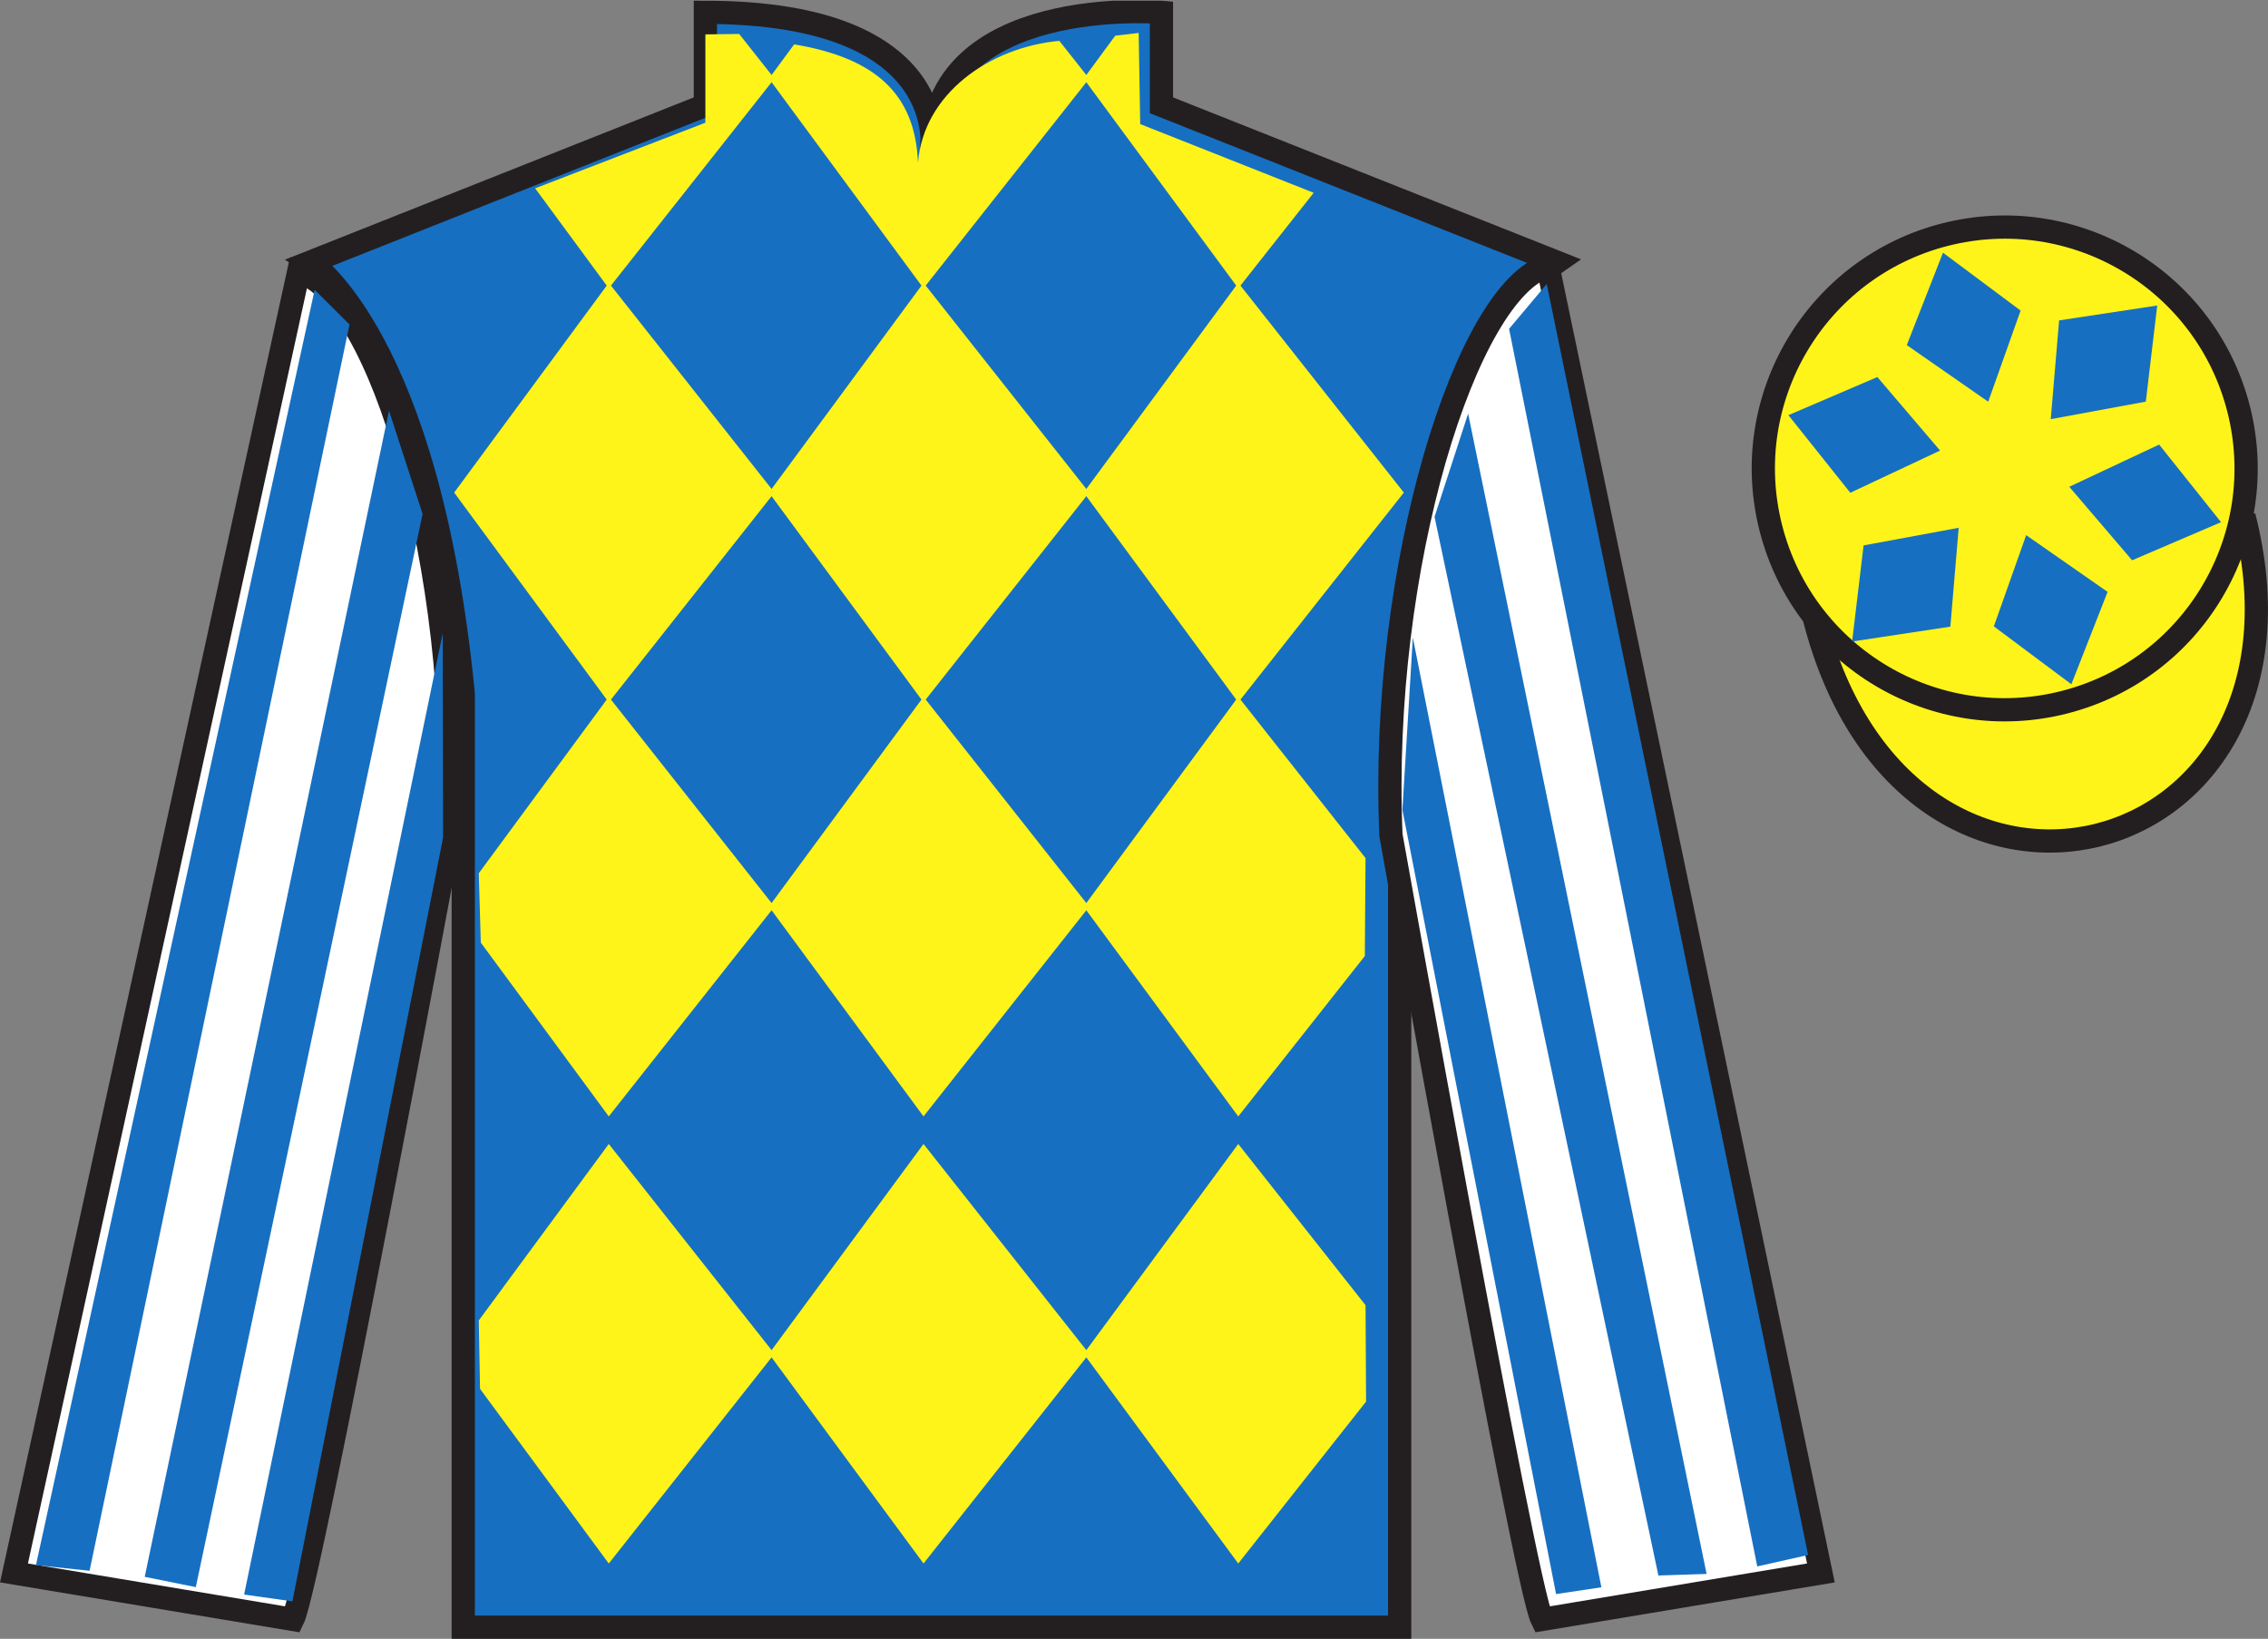 <?xml version="1.0" encoding="UTF-8"?>
<svg xmlns="http://www.w3.org/2000/svg" xmlns:xlink="http://www.w3.org/1999/xlink" width="97.59pt" height="70.53pt" viewBox="0 0 97.59 70.53" version="1.1">
<rect x="0" y="0" width="97.59" height="70.53" fill="#808080" stroke="none"/>
<defs>
<clipPath id="clip1">
  <path d="M 0 70.531 L 97.59 70.531 L 97.59 0.031 L 0 0.031 L 0 70.531 Z M 0 70.531 "/>
</clipPath>
</defs>
<g id="surface0">
<g clip-path="url(#clip1)" clip-rule="nonzero">
<path style=" stroke:none;fill-rule:nonzero;fill:rgb(9.02%,43.529%,75.491%);fill-opacity:1;" d="M 13.352 11.281 C 13.352 11.281 18.434 14.531 19.934 29.863 C 19.934 29.863 19.934 44.863 19.934 70.031 L 60.227 70.031 L 60.227 29.695 C 60.227 29.695 62.02 14.695 66.977 11.281 L 49.977 4.531 L 49.977 0.531 C 49.977 0.531 40.086 -0.305 40.086 6.531 C 40.086 6.531 41.102 0.531 30.352 0.531 L 30.352 4.531 L 13.352 11.281 "/>
<path style="fill:none;stroke-width:10;stroke-linecap:butt;stroke-linejoin:miter;stroke:rgb(13.73%,12.16%,12.549%);stroke-opacity:1;stroke-miterlimit:4;" d="M 133.516 592.487 C 133.516 592.487 184.336 559.987 199.336 406.667 C 199.336 406.667 199.336 256.667 199.336 4.987 L 602.266 4.987 L 602.266 408.347 C 602.266 408.347 620.195 558.347 669.766 592.487 L 499.766 659.987 L 499.766 699.987 C 499.766 699.987 400.859 708.347 400.859 639.987 C 400.859 639.987 411.016 699.987 303.516 699.987 L 303.516 659.987 L 133.516 592.487 Z M 133.516 592.487 " transform="matrix(0.1,0,0,-0.1,0,70.53)"/>
<path style="fill-rule:nonzero;fill:rgb(100%,95.41%,10.001%);fill-opacity:1;stroke-width:10;stroke-linecap:butt;stroke-linejoin:miter;stroke:rgb(13.73%,12.16%,12.549%);stroke-opacity:1;stroke-miterlimit:4;" d="M 780.703 439.245 C 820.391 283.62 1004.336 331.198 965.547 483.191 " transform="matrix(0.1,0,0,-0.1,0,70.53)"/>
<path style=" stroke:none;fill-rule:nonzero;fill:rgb(100%,95.41%,10.001%);fill-opacity:1;" d="M 45.582 1.758 L 46.867 3.383 L 39.738 12.41 L 33.086 3.383 L 34.172 1.91 C 37.66 2.492 39.383 4.035 39.5 7.004 C 39.738 4.035 42.578 2.035 45.582 1.758 "/>
<path style=" stroke:none;fill-rule:nonzero;fill:rgb(100%,95.41%,10.001%);fill-opacity:1;" d="M 26.195 12.172 L 19.543 21.199 L 26.195 30.227 L 33.324 21.199 L 26.195 12.172 "/>
<path style=" stroke:none;fill-rule:nonzero;fill:rgb(100%,95.41%,10.001%);fill-opacity:1;" d="M 39.738 12.172 L 33.086 21.199 L 39.738 30.227 L 46.867 21.199 L 39.738 12.172 "/>
<path style=" stroke:none;fill-rule:nonzero;fill:rgb(100%,95.41%,10.001%);fill-opacity:1;" d="M 53.281 12.172 L 46.629 21.199 L 53.281 30.227 L 60.406 21.199 L 53.281 12.172 "/>
<path style=" stroke:none;fill-rule:nonzero;fill:rgb(100%,95.41%,10.001%);fill-opacity:1;" d="M 26.195 29.988 L 20.602 37.582 L 20.688 40.566 L 26.195 48.047 L 33.324 39.02 L 26.195 29.988 "/>
<path style=" stroke:none;fill-rule:nonzero;fill:rgb(100%,95.41%,10.001%);fill-opacity:1;" d="M 39.738 29.988 L 33.086 39.02 L 39.738 48.047 L 46.867 39.02 L 39.738 29.988 "/>
<path style=" stroke:none;fill-rule:nonzero;fill:rgb(100%,95.41%,10.001%);fill-opacity:1;" d="M 58.758 36.93 L 53.281 29.988 L 46.629 39.02 L 53.281 48.047 L 58.727 41.145 L 58.758 36.93 "/>
<path style=" stroke:none;fill-rule:nonzero;fill:rgb(100%,95.41%,10.001%);fill-opacity:1;" d="M 26.195 49.234 L 20.602 56.828 L 20.656 59.773 L 26.195 67.289 L 33.324 58.262 L 26.195 49.234 "/>
<path style=" stroke:none;fill-rule:nonzero;fill:rgb(100%,95.41%,10.001%);fill-opacity:1;" d="M 39.738 49.234 L 33.086 58.262 L 39.738 67.289 L 46.867 58.262 L 39.738 49.234 "/>
<path style=" stroke:none;fill-rule:nonzero;fill:rgb(100%,95.41%,10.001%);fill-opacity:1;" d="M 58.758 56.172 L 53.281 49.234 L 46.629 58.262 L 53.281 67.289 L 58.781 60.32 L 58.758 56.172 "/>
<path style=" stroke:none;fill-rule:nonzero;fill:rgb(100%,95.41%,10.001%);fill-opacity:1;" d="M 31.805 1.461 L 30.352 1.48 L 30.352 5.281 L 23.027 8.105 L 26.195 12.41 L 33.324 3.383 L 31.805 1.461 "/>
<path style=" stroke:none;fill-rule:nonzero;fill:rgb(100%,95.41%,10.001%);fill-opacity:1;" d="M 49.062 5.34 L 48.996 1.418 L 47.988 1.535 L 46.629 3.383 L 53.281 12.41 L 56.527 8.297 L 49.062 5.34 "/>
<path style=" stroke:none;fill-rule:nonzero;fill:rgb(100%,100%,100%);fill-opacity:1;" d="M 12.602 69.695 C 13.352 68.195 19.352 35.945 19.352 35.945 C 19.852 24.445 16.352 12.695 12.852 11.695 L 0.602 67.695 L 12.602 69.695 "/>
<path style="fill:none;stroke-width:10;stroke-linecap:butt;stroke-linejoin:miter;stroke:rgb(13.73%,12.16%,12.549%);stroke-opacity:1;stroke-miterlimit:4;" d="M 126.016 8.347 C 133.516 23.347 193.516 345.847 193.516 345.847 C 198.516 460.847 163.516 578.347 128.516 588.347 L 6.016 28.347 L 126.016 8.347 Z M 126.016 8.347 " transform="matrix(0.1,0,0,-0.1,0,70.53)"/>
<path style=" stroke:none;fill-rule:nonzero;fill:rgb(100%,100%,100%);fill-opacity:1;" d="M 78.352 67.695 L 66.602 11.445 C 63.102 12.445 59.352 24.445 59.852 35.945 C 59.852 35.945 65.602 68.195 66.352 69.695 L 78.352 67.695 "/>
<path style="fill:none;stroke-width:10;stroke-linecap:butt;stroke-linejoin:miter;stroke:rgb(13.73%,12.16%,12.549%);stroke-opacity:1;stroke-miterlimit:4;" d="M 783.516 28.347 L 666.016 590.847 C 631.016 580.847 593.516 460.847 598.516 345.847 C 598.516 345.847 656.016 23.347 663.516 8.347 L 783.516 28.347 Z M 783.516 28.347 " transform="matrix(0.1,0,0,-0.1,0,70.53)"/>
<path style=" stroke:none;fill-rule:nonzero;fill:rgb(100%,95.41%,10.001%);fill-opacity:1;" d="M 88.828 30.223 C 94.387 28.805 97.742 23.152 96.324 17.594 C 94.906 12.035 89.25 8.68 83.691 10.098 C 78.137 11.516 74.781 17.172 76.199 22.73 C 77.617 28.285 83.27 31.641 88.828 30.223 "/>
<path style="fill:none;stroke-width:10;stroke-linecap:butt;stroke-linejoin:miter;stroke:rgb(13.73%,12.16%,12.549%);stroke-opacity:1;stroke-miterlimit:4;" d="M 888.281 403.073 C 943.867 417.253 977.422 473.777 963.242 529.362 C 949.062 584.948 892.5 618.503 836.914 604.323 C 781.367 590.144 747.812 533.581 761.992 477.995 C 776.172 422.448 832.695 388.894 888.281 403.073 Z M 888.281 403.073 " transform="matrix(0.1,0,0,-0.1,0,70.53)"/>
<path style=" stroke:none;fill-rule:nonzero;fill:rgb(9.02%,43.529%,75.491%);fill-opacity:1;" d="M 3.855 67.602 L 15.039 13.965 L 13.539 12.473 L 1.547 67.359 L 3.855 67.602 "/>
<path style=" stroke:none;fill-rule:nonzero;fill:rgb(9.02%,43.529%,75.491%);fill-opacity:1;" d="M 8.426 68.305 L 18.184 22.117 L 16.738 17.676 L 6.227 67.863 L 8.426 68.305 "/>
<path style=" stroke:none;fill-rule:nonzero;fill:rgb(9.02%,43.529%,75.491%);fill-opacity:1;" d="M 12.582 68.918 L 19.066 36.043 L 19.051 27.25 L 10.504 68.625 L 12.582 68.918 "/>
<path style=" stroke:none;fill-rule:nonzero;fill:rgb(9.02%,43.529%,75.491%);fill-opacity:1;" d="M 75.613 67.414 L 64.934 14.152 L 66.555 12.223 L 77.801 66.922 L 75.613 67.414 "/>
<path style=" stroke:none;fill-rule:nonzero;fill:rgb(9.02%,43.529%,75.491%);fill-opacity:1;" d="M 71.359 67.805 L 61.727 22.242 L 63.172 17.801 L 73.434 67.738 L 71.359 67.805 "/>
<path style=" stroke:none;fill-rule:nonzero;fill:rgb(9.02%,43.529%,75.491%);fill-opacity:1;" d="M 66.957 68.605 L 60.344 34.855 L 60.793 27.438 L 68.906 68.312 L 66.957 68.605 "/>
<path style=" stroke:none;fill-rule:nonzero;fill:rgb(9.02%,43.529%,75.491%);fill-opacity:1;" d="M 87.184 23.031 L 85.793 26.957 L 89.129 29.449 L 90.688 25.473 L 87.184 23.031 "/>
<path style=" stroke:none;fill-rule:nonzero;fill:rgb(9.02%,43.529%,75.491%);fill-opacity:1;" d="M 89.039 20.949 L 91.742 24.113 L 95.57 22.473 L 92.906 19.133 L 89.039 20.949 "/>
<path style=" stroke:none;fill-rule:nonzero;fill:rgb(9.02%,43.529%,75.491%);fill-opacity:1;" d="M 88.242 18.039 L 92.332 17.285 L 92.824 13.148 L 88.602 13.789 L 88.242 18.039 "/>
<path style=" stroke:none;fill-rule:nonzero;fill:rgb(9.02%,43.529%,75.491%);fill-opacity:1;" d="M 85.551 17.289 L 86.945 13.367 L 83.605 10.875 L 82.047 14.852 L 85.551 17.289 "/>
<path style=" stroke:none;fill-rule:nonzero;fill:rgb(9.02%,43.529%,75.491%);fill-opacity:1;" d="M 83.48 19.391 L 80.781 16.227 L 76.953 17.867 L 79.617 21.207 L 83.48 19.391 "/>
<path style=" stroke:none;fill-rule:nonzero;fill:rgb(9.02%,43.529%,75.491%);fill-opacity:1;" d="M 84.281 22.715 L 80.188 23.473 L 79.695 27.609 L 83.922 26.969 L 84.281 22.715 "/>
</g>
</g>
</svg>
